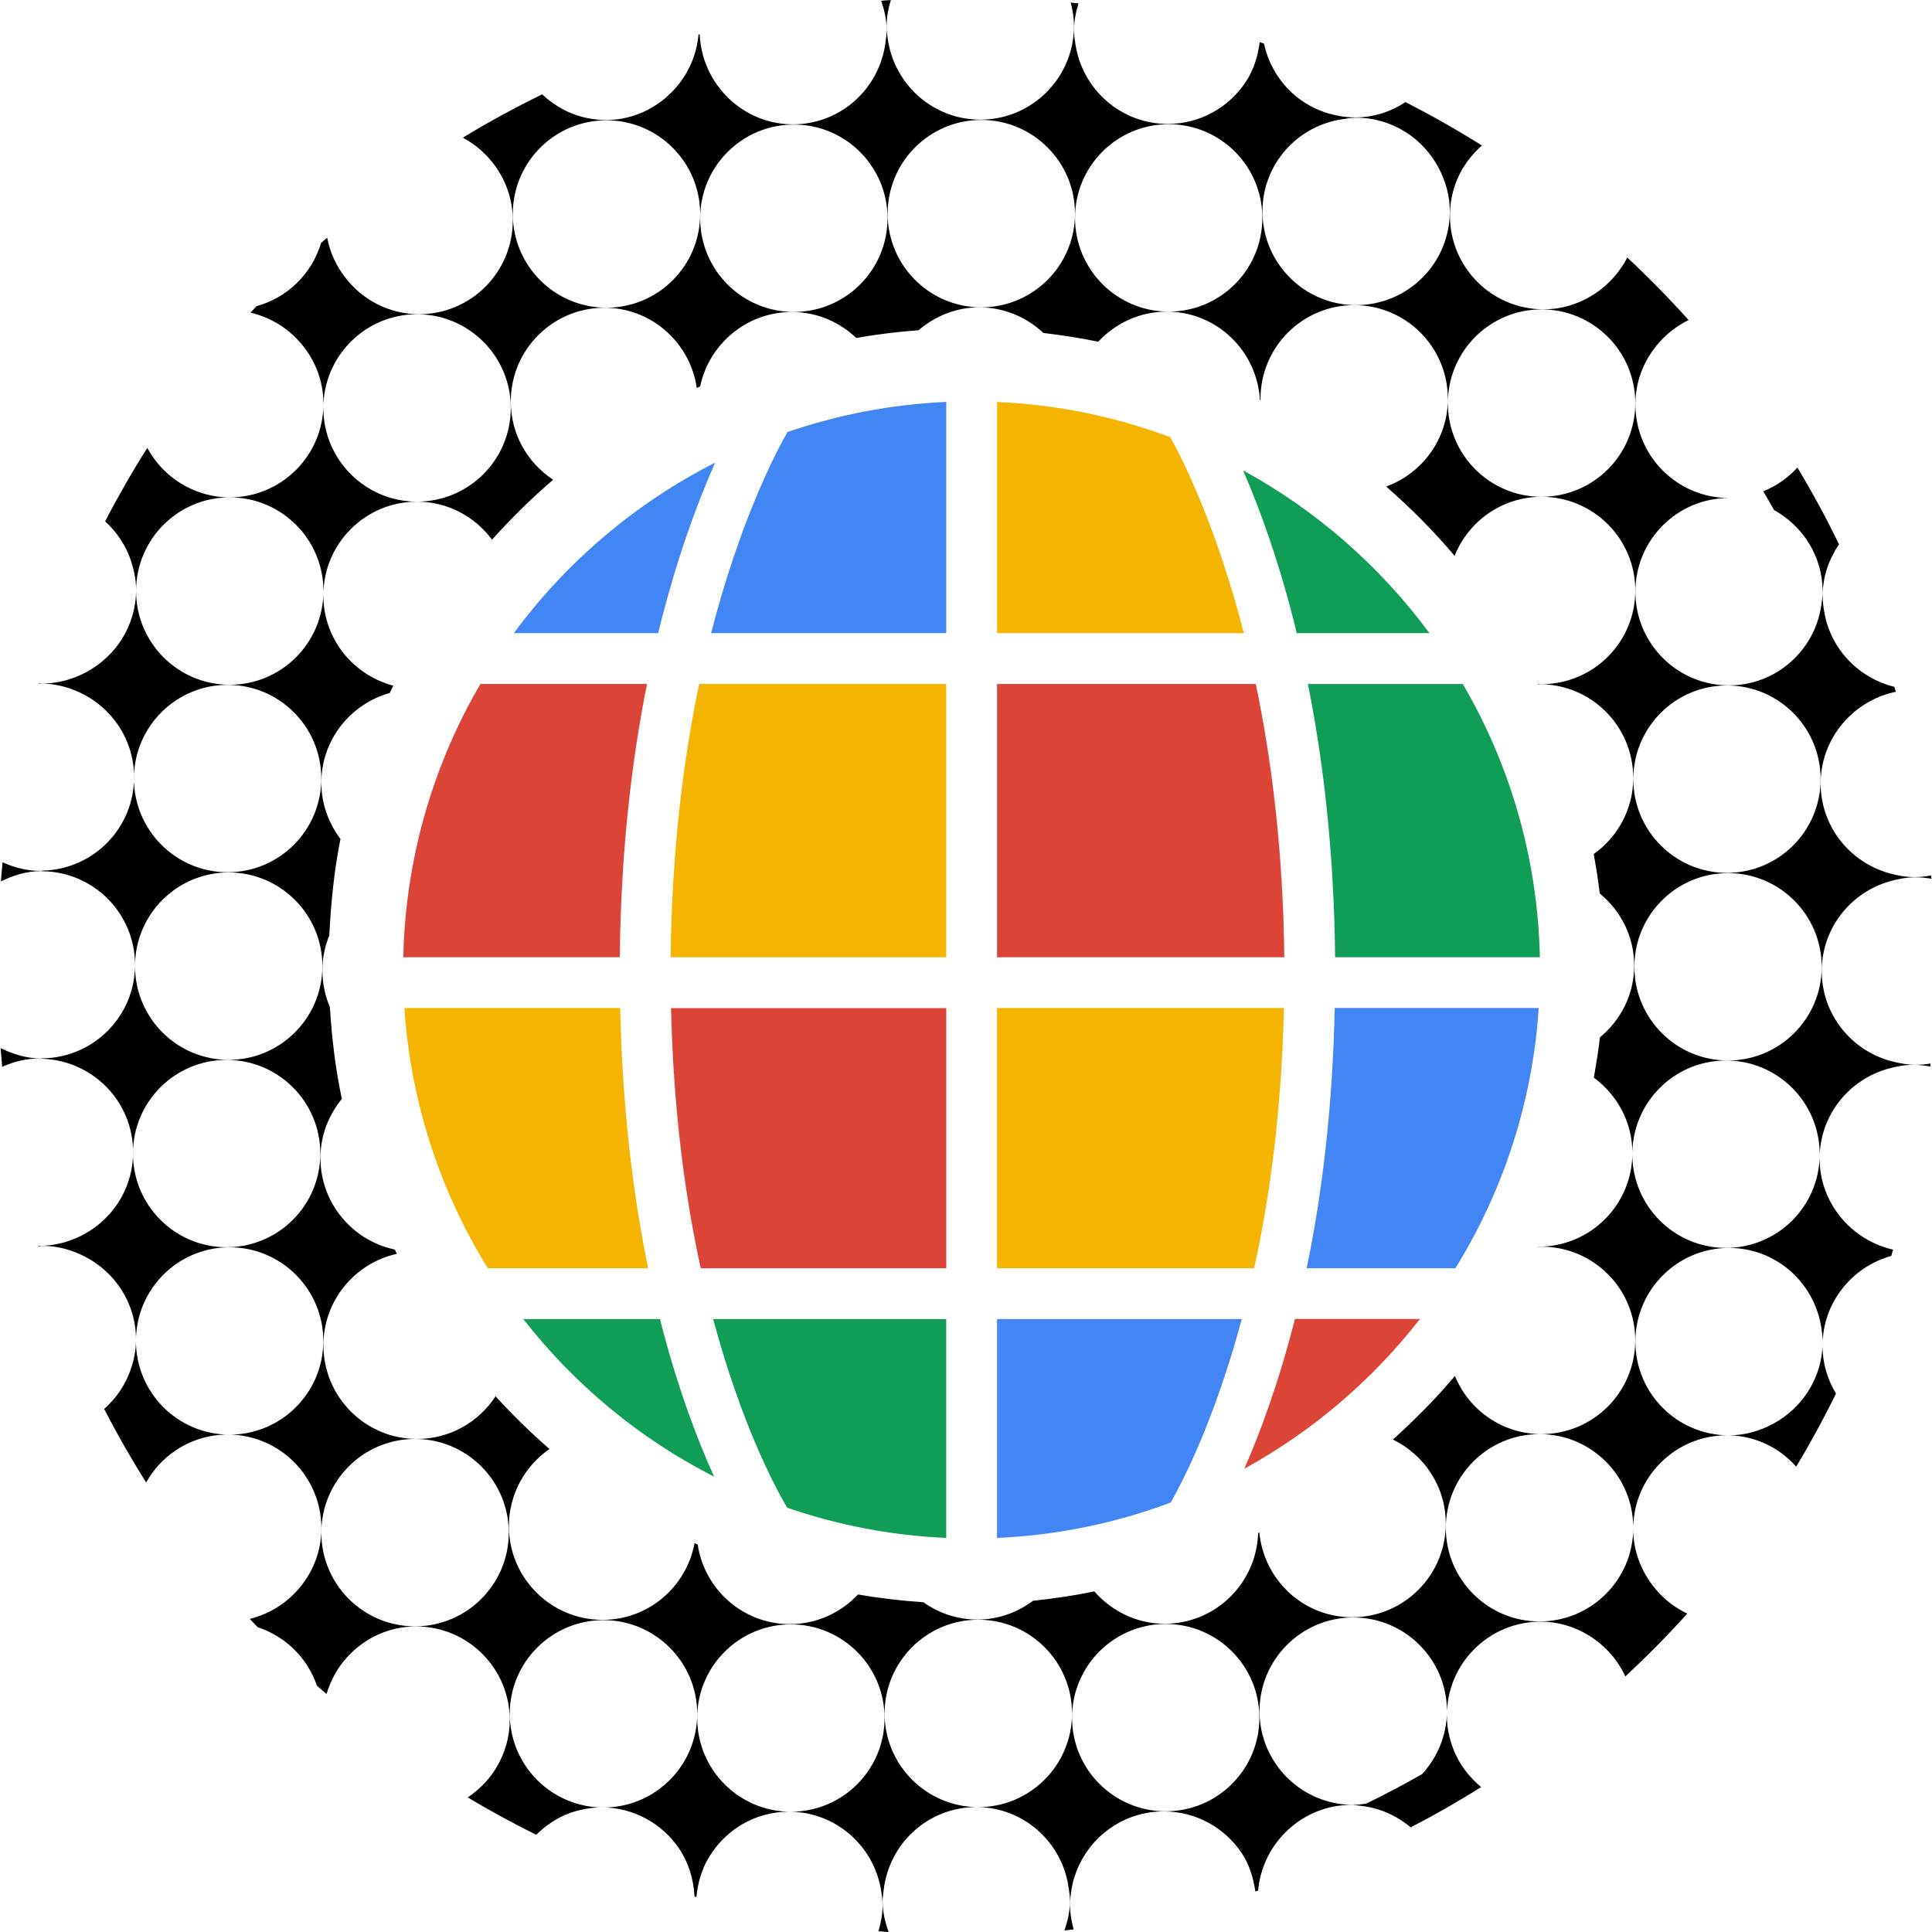 <?xml version="1.0" encoding="utf-8"?>
<!DOCTYPE svg PUBLIC "-//W3C//DTD SVG 1.1//EN" "http://www.w3.org/Graphics/SVG/1.1/DTD/svg11.dtd">
<svg fill="#000000" version="1.1" id="Capa_1" xmlns="http://www.w3.org/2000/svg" xmlns:xlink="http://www.w3.org/1999/xlink" 
	 width="800px" height="800px" viewBox="0 0 47.001 47.002"
	 xml:space="preserve">
<g>
	<g>
		<path fill="#000000" d="M45.969,25.805c-0.951-0.273-1.65-1.142-1.65-2.182c0-1.046,0.709-1.918,1.668-2.186c0.197-0.055,0.398-0.094,0.611-0.094
			c0.133,0,0.262,0.013,0.389,0.035c-0.004-0.026-0.004-0.054-0.008-0.08c-0.131,0.025-0.267,0.04-0.403,0.04
			c-0.211,0-0.408-0.037-0.603-0.09c-0.966-0.266-1.681-1.14-1.681-2.189c0-0.74,0.359-1.392,0.904-1.808
			c0.27-0.205,0.582-0.35,0.924-0.421c-0.012-0.04-0.021-0.081-0.035-0.121c-0.578-0.142-1.071-0.5-1.385-0.99
			c-0.152-0.241-0.264-0.513-0.315-0.805c-0.025-0.135-0.044-0.273-0.044-0.416c0-0.47,0.154-0.896,0.398-1.256
			c-0.309-0.64-0.648-1.262-1.012-1.867c-0.23,0.249-0.51,0.45-0.83,0.577c0.09,0.15,0.176,0.304,0.262,0.456
			c0.701,0.389,1.182,1.128,1.182,1.986c0,0.113-0.018,0.222-0.032,0.33c-0.16,1.103-1.101,1.95-2.246,1.95
			c-1.26,0-2.278-1.021-2.278-2.28c0-1.259,1.02-2.279,2.278-2.279c-1.26,0-2.278-1.021-2.278-2.279
			c0-0.539,0.192-1.027,0.506-1.418c0.213-0.265,0.481-0.481,0.789-0.632c-0.476-0.53-0.974-1.037-1.492-1.521
			c-0.156,0.305-0.379,0.57-0.646,0.778c-0.387,0.298-0.863,0.482-1.389,0.482c-1.26,0-2.279-1.021-2.279-2.28
			c0-0.315,0.064-0.616,0.18-0.89c0.135-0.316,0.344-0.591,0.598-0.815c-0.602-0.379-1.223-0.73-1.858-1.056
			c-0.354,0.23-0.769,0.373-1.223,0.373c-0.146,0-0.291-0.017-0.431-0.044c-0.311-0.059-0.598-0.179-0.85-0.35
			C31.214,2.14,30.875,1.64,30.75,1.061c-0.035-0.012-0.067-0.024-0.104-0.035C30.599,1.37,30.5,1.697,30.318,1.975
			c-0.406,0.625-1.107,1.04-1.908,1.04c-1.141,0-2.076-0.839-2.246-1.931c-0.018-0.115-0.035-0.229-0.035-0.349
			c0-0.228,0.045-0.443,0.107-0.651c-0.062-0.007-0.125-0.017-0.188-0.023c0.047,0.184,0.08,0.373,0.08,0.571
			c0,0.151-0.017,0.299-0.043,0.441c-0.207,1.048-1.129,1.838-2.236,1.838c-1.129,0-2.061-0.824-2.242-1.903
			c-0.02-0.123-0.037-0.247-0.037-0.376c0-0.222,0.041-0.431,0.102-0.632c-0.078,0.006-0.156,0.011-0.236,0.018
			c0.08,0.229,0.135,0.47,0.135,0.727c0,0.092-0.018,0.18-0.027,0.269c-0.135,1.131-1.086,2.011-2.252,2.011
			c-0.877,0-1.627-0.499-2.01-1.223c-0.152-0.291-0.244-0.619-0.26-0.969c-0.01,0.003-0.02,0.006-0.029,0.008
			c-0.041,0.447-0.207,0.855-0.467,1.191c-0.418,0.537-1.063,0.889-1.795,0.889c-0.137,0-0.271-0.018-0.402-0.041
			c-0.441-0.079-0.826-0.292-1.139-0.584c-0.662,0.322-1.307,0.673-1.93,1.053c0.316,0.169,0.59,0.411,0.797,0.704
			c0.262,0.371,0.418,0.821,0.418,1.311c0,1.26-1.02,2.28-2.279,2.28c-0.738,0-1.387-0.356-1.803-0.9
			C8.178,6.466,8.028,6.14,7.959,5.783c-0.051,0.043-0.1,0.084-0.148,0.128c-0.225,0.748-0.814,1.33-1.57,1.538
			c-0.049,0.053-0.1,0.104-0.148,0.157C6.447,7.689,6.771,7.85,7.04,8.076c0.502,0.419,0.828,1.041,0.828,1.745
			c0,1.259-1.02,2.279-2.279,2.279c1.26,0,2.279,1.021,2.279,2.279c0,1.26-1.02,2.28-2.279,2.28c-1.259,0-2.279-1.021-2.279-2.28
			S4.33,12.1,5.589,12.1c-0.488,0-0.939-0.157-1.311-0.419c-0.289-0.203-0.527-0.473-0.695-0.784
			c-0.367,0.579-0.709,1.175-1.025,1.786c0.285,0.264,0.51,0.593,0.633,0.974c0.07,0.22,0.119,0.449,0.119,0.692
			c0,0.873-0.496,1.622-1.217,2.006c-0.318,0.169-0.678,0.274-1.064,0.274c-0.027,0-0.051-0.009-0.078-0.011
			c-0.002,0.006-0.004,0.011-0.006,0.016c0.014,0,0.023-0.005,0.037-0.005c0.34,0,0.658,0.079,0.949,0.213
			c0.783,0.36,1.33,1.147,1.33,2.067c0,1.236-0.988,2.238-2.215,2.271c-0.023,0.001-0.043,0.007-0.064,0.007
			c-0.33,0-0.639-0.082-0.92-0.209c-0.016,0.154-0.027,0.309-0.041,0.464c0.301-0.147,0.627-0.25,0.984-0.25
			c0.014,0,0.025,0.004,0.039,0.004c1.24,0.021,2.24,1.029,2.24,2.275c0,1.248-1.002,2.259-2.246,2.276
			c-0.012,0.001-0.021,0.004-0.033,0.004c-0.359,0-0.688-0.104-0.99-0.252c0.014,0.15,0.021,0.304,0.037,0.455
			c0.279-0.124,0.58-0.203,0.904-0.203c0.029,0,0.055,0.008,0.084,0.008c1.219,0.045,2.197,1.041,2.197,2.271
			c0,0.918-0.545,1.703-1.326,2.064c-0.291,0.135-0.613,0.215-0.955,0.215c-0.01,0-0.02-0.004-0.029-0.005
			c0.002,0.007,0.002,0.013,0.004,0.019c0.033-0.002,0.064-0.014,0.098-0.014c0.375,0,0.725,0.101,1.037,0.262
			c0.734,0.378,1.242,1.135,1.242,2.019c0,0.259-0.051,0.502-0.131,0.733c-0.129,0.375-0.355,0.697-0.643,0.955
			c0.314,0.611,0.656,1.209,1.021,1.789c0.174-0.31,0.412-0.574,0.703-0.772C4.623,35.047,5.065,34.9,5.539,34.9
			c1.26,0,2.279,1.021,2.279,2.28c0,0.692-0.314,1.306-0.803,1.724c-0.268,0.229-0.588,0.394-0.939,0.481
			c0.064,0.068,0.131,0.134,0.193,0.202c0.678,0.223,1.211,0.748,1.441,1.423c0.078,0.068,0.156,0.134,0.234,0.202
			c0.102-0.339,0.27-0.646,0.504-0.9c0.416-0.455,1.008-0.744,1.674-0.744c1.26,0,2.279,1.021,2.279,2.279
			c0,0.412-0.117,0.795-0.309,1.127c-0.176,0.305-0.424,0.559-0.713,0.754c0.541,0.325,1.098,0.627,1.666,0.909
			c0.293-0.291,0.656-0.51,1.074-0.604c0.166-0.038,0.336-0.063,0.514-0.063c0.785,0,1.479,0.397,1.889,1.003
			c0.225,0.334,0.352,0.735,0.373,1.165c0.016,0.005,0.031,0.009,0.047,0.013c0.033-0.347,0.129-0.674,0.299-0.957
			c0.396-0.668,1.119-1.119,1.951-1.119c1.133,0,2.066,0.828,2.242,1.91c0.02,0.121,0.037,0.244,0.037,0.369
			c0,0.221-0.041,0.428-0.1,0.629c0.082,0.008,0.166,0.014,0.248,0.02c-0.086-0.238-0.148-0.49-0.148-0.76
			c0-0.086,0.018-0.168,0.025-0.252c0.127-1.141,1.082-2.028,2.256-2.028c1.156,0,2.102,0.864,2.248,1.981
			c0.015,0.099,0.031,0.195,0.031,0.299c0,0.255-0.057,0.492-0.135,0.722c0.076-0.008,0.148-0.021,0.223-0.026
			c-0.051-0.189-0.088-0.386-0.088-0.592c0-0.141,0.018-0.277,0.041-0.412c0.195-1.062,1.121-1.867,2.238-1.867
			c0.787,0,1.48,0.397,1.891,1.004c0.187,0.275,0.289,0.603,0.34,0.945c0.021-0.007,0.045-0.016,0.066-0.022
			c0.041-0.462,0.219-0.884,0.494-1.228c0.418-0.52,1.051-0.857,1.77-0.857c0.082,0,0.162,0.016,0.242,0.023
			c0.461,0.051,0.871,0.244,1.207,0.523c0.586-0.303,1.156-0.629,1.713-0.979c-0.262-0.218-0.479-0.486-0.623-0.8
			c-0.133-0.289-0.211-0.606-0.211-0.946c0-1.26,1.021-2.279,2.279-2.279c0.551,0,1.049,0.203,1.443,0.527
			c0.264,0.219,0.475,0.492,0.621,0.805c0.522-0.486,1.026-0.996,1.506-1.528c-0.309-0.147-0.58-0.36-0.795-0.625
			c-0.32-0.394-0.521-0.887-0.521-1.433c0-1.26,1.021-2.28,2.279-2.28c0.307,0,0.598,0.063,0.862,0.172
			c0.32,0.131,0.599,0.337,0.824,0.59c0.348-0.575,0.67-1.17,0.969-1.776c-0.205-0.34-0.328-0.734-0.328-1.161
			c0-1.048,0.709-1.919,1.671-2.188c0.016-0.052,0.03-0.104,0.047-0.153c-0.341-0.078-0.652-0.229-0.918-0.438
			c-0.527-0.418-0.871-1.056-0.871-1.778c0-1.05,0.713-1.924,1.676-2.189c0.193-0.053,0.396-0.092,0.604-0.092
			c0.141,0,0.277,0.017,0.412,0.041c0.002-0.023,0.004-0.049,0.006-0.073c-0.119,0.021-0.242,0.032-0.369,0.032
			C46.378,25.902,46.169,25.861,45.969,25.805z M44.318,23.52c0,1.26-1.021,2.28-2.279,2.28c-1.26,0-2.278-1.021-2.278-2.28
			c0-1.259,1.02-2.279,2.278-2.279C43.296,21.24,44.318,22.261,44.318,23.52z M42.014,16.676c1.26,0,2.278,1.021,2.278,2.28
			c0,1.259-1.02,2.279-2.278,2.279s-2.279-1.021-2.279-2.279C39.734,17.696,40.755,16.676,42.014,16.676z M32.707,2.893
			c0.094-0.013,0.188-0.029,0.285-0.029c0.871,0,1.621,0.495,2.004,1.214c0.17,0.319,0.275,0.679,0.275,1.065
			c0,1.26-1.021,2.28-2.279,2.28c-1.26,0-2.279-1.021-2.279-2.28C30.712,3.982,31.583,3.033,32.707,2.893z M28.432,3.022
			c1.26,0,2.278,1.021,2.278,2.279c0,1.26-1.02,2.28-2.278,2.28s-2.279-1.021-2.279-2.28C26.152,4.042,27.171,3.022,28.432,3.022z
			 M23.873,2.918c1.257,0,2.279,1.021,2.279,2.279c0,1.26-1.021,2.28-2.279,2.28c-1.26,0-2.279-1.021-2.279-2.28
			C21.594,3.939,22.613,2.918,23.873,2.918z M19.312,3.03c1.26,0,2.279,1.021,2.279,2.279c0,1.26-1.02,2.28-2.279,2.28
			s-2.279-1.021-2.279-2.28C17.033,4.051,18.053,3.03,19.312,3.03z M14.754,2.927c1.258,0,2.279,1.021,2.279,2.279
			c0,1.26-1.021,2.28-2.279,2.28c-1.26,0-2.279-1.021-2.279-2.28C12.475,3.947,13.494,2.927,14.754,2.927z M3.258,18.941
			c0-1.26,1.021-2.28,2.279-2.28c1.26,0,2.279,1.021,2.279,2.28c0,1.259-1.02,2.279-2.279,2.279
			C4.279,21.22,3.258,20.199,3.258,18.941z M7.842,23.504c0,1.26-1.021,2.28-2.279,2.28c-1.26,0-2.279-1.021-2.279-2.28
			s1.02-2.279,2.279-2.279C6.82,21.225,7.842,22.245,7.842,23.504z M3.234,28.064c0-1.26,1.021-2.279,2.279-2.279
			c1.259,0,2.279,1.021,2.279,2.279c0,1.26-1.021,2.279-2.279,2.279C4.254,30.344,3.234,29.322,3.234,28.064z M5.586,34.902
			c-1.26,0-2.279-1.021-2.279-2.279c0-1.26,1.02-2.279,2.279-2.279c1.258,0,2.279,1.021,2.279,2.279
			C7.865,33.883,6.844,34.902,5.586,34.902z M10.096,39.566c-1.258,0-2.279-1.021-2.279-2.279c0-1.26,1.021-2.28,2.279-2.28
			c1.26,0,2.281,1.021,2.281,2.28C12.377,38.546,11.355,39.566,10.096,39.566z M14.682,43.973c-1.26,0-2.281-1.021-2.281-2.279
			c0-1.26,1.021-2.279,2.281-2.279c1.258,0,2.279,1.021,2.279,2.279C16.961,42.952,15.939,43.973,14.682,43.973z M19.24,44.076
			c-1.26,0-2.279-1.021-2.279-2.28s1.02-2.278,2.279-2.278c1.259,0,2.279,1.021,2.279,2.278C21.52,43.056,20.5,44.076,19.24,44.076z
			 M23.801,43.964c-1.26,0-2.281-1.021-2.281-2.28c0-1.259,1.021-2.279,2.281-2.279c1.258,0,2.279,1.021,2.279,2.279
			C26.08,42.943,25.059,43.964,23.801,43.964z M28.359,44.066c-1.26,0-2.279-1.021-2.279-2.279c0-1.26,1.021-2.279,2.279-2.279
			c1.26,0,2.279,1.021,2.279,2.279C30.639,43.047,29.619,44.066,28.359,44.066z M34.596,43.162
			c-0.443,0.252-0.896,0.492-1.356,0.715c-0.105,0.016-0.21,0.032-0.318,0.032c-1.26,0-2.281-1.021-2.281-2.28
			s1.021-2.279,2.281-2.279c1.258,0,2.279,1.021,2.279,2.279C35.199,42.222,34.966,42.757,34.596,43.162z M37.453,39.447
			c-1.258,0-2.279-1.021-2.279-2.278c0-1.26,1.021-2.28,2.279-2.28c1.26,0,2.281,1.021,2.281,2.28S38.712,39.447,37.453,39.447z
			 M37.501,34.889c-0.953,0-1.766-0.585-2.106-1.414c-0.463,0.553-0.974,1.063-1.508,1.547c0.76,0.369,1.286,1.143,1.286,2.045
			c0,1.259-1.02,2.278-2.278,2.278c-1.187,0-2.146-0.905-2.258-2.062c-0.011,0.005-0.021,0.01-0.029,0.015
			c-0.042,1.224-1.04,2.205-2.274,2.205c-0.686,0-1.293-0.31-1.711-0.787c-0.487,0.101-0.987,0.175-1.492,0.228
			c-0.38,0.283-0.845,0.457-1.354,0.457c-0.49,0-0.941-0.158-1.314-0.422c-0.537-0.035-1.068-0.098-1.59-0.188
			c-0.416,0.441-1.002,0.721-1.656,0.721c-1.141,0-2.078-0.841-2.244-1.936c-0.027-0.012-0.051-0.024-0.076-0.036
			c-0.195,1.062-1.119,1.868-2.238,1.868c-1.26,0-2.279-1.021-2.279-2.279c0-0.779,0.393-1.467,0.988-1.878
			c-0.463-0.399-0.898-0.83-1.313-1.282c-0.406,0.624-1.107,1.038-1.908,1.038c-1.26,0-2.279-1.021-2.279-2.28
			c0-1.09,0.766-1.998,1.787-2.224c-0.018-0.034-0.033-0.069-0.051-0.104c-1.033-0.218-1.809-1.133-1.809-2.229
			c0-0.547,0.199-1.042,0.521-1.435c-0.154-0.728-0.244-1.476-0.291-2.234c-0.117-0.273-0.182-0.575-0.182-0.893
			c0-0.302,0.061-0.59,0.168-0.854c0.039-0.797,0.119-1.583,0.271-2.344c-0.287-0.382-0.465-0.852-0.465-1.366
			c0-1.045,0.707-1.916,1.666-2.186c0.027-0.06,0.057-0.119,0.084-0.178c-0.977-0.257-1.701-1.139-1.701-2.197
			c0-1.259,1.021-2.279,2.279-2.279c-1.258,0-2.279-1.021-2.279-2.279c0-1.26,1.021-2.28,2.279-2.28c1.26,0,2.281,1.021,2.281,2.28
			c0,1.259-1.021,2.279-2.281,2.279c0.75,0,1.41,0.366,1.824,0.925c0.467-0.517,0.959-1.007,1.488-1.458
			c-0.621-0.407-1.031-1.106-1.031-1.904c0-1.26,1.02-2.28,2.279-2.28c1.146,0,2.086,0.85,2.246,1.952
			c0.027-0.013,0.055-0.027,0.082-0.04c0.219-1.033,1.135-1.809,2.23-1.809c0.609,0,1.158,0.242,1.568,0.631
			c0.498-0.087,1.002-0.149,1.516-0.187c0.398-0.343,0.91-0.557,1.477-0.557c0.604,0,1.15,0.239,1.559,0.623
			c0.449,0.055,0.896,0.121,1.334,0.213c0.418-0.447,1.006-0.732,1.666-0.732c1.215,0,2.197,0.951,2.268,2.148
			c0.006,0.002,0.012,0.005,0.018,0.008c-0.002-0.012-0.004-0.022-0.004-0.034c0-1.26,1.021-2.28,2.279-2.28
			c1.26,0,2.279,1.021,2.279,2.28c0,0.983-0.627,1.813-1.5,2.134c0.596,0.521,1.156,1.08,1.664,1.686
			c0.336-0.841,1.154-1.437,2.115-1.437c-1.258,0-2.279-1.021-2.279-2.279c0-1.26,1.021-2.28,2.279-2.28
			c1.26,0,2.281,1.021,2.281,2.28c0,1.259-1.021,2.279-2.281,2.279c1.26,0,2.281,1.021,2.281,2.279c0,1.26-1.021,2.28-2.281,2.28
			c-0.031,0-0.062-0.008-0.092-0.01c0.002,0.005,0.004,0.01,0.006,0.014c0.014,0,0.024-0.004,0.039-0.004
			c1.258,0,2.278,1.021,2.278,2.28c0,0.766-0.381,1.439-0.961,1.853c0.058,0.317,0.108,0.635,0.146,0.958
			c0.509,0.418,0.838,1.044,0.838,1.752c0,0.707-0.327,1.332-0.834,1.75c-0.036,0.33-0.092,0.654-0.147,0.979
			c0.563,0.415,0.937,1.078,0.937,1.833c0,1.259-1.021,2.279-2.281,2.279c-0.002,0.003-0.002,0.005-0.004,0.008
			c0.025-0.001,0.051-0.008,0.076-0.008c1.26,0,2.279,1.021,2.279,2.278C39.781,33.868,38.762,34.889,37.501,34.889z M44.307,32.289
			c0.019,0.115,0.034,0.23,0.034,0.35c0,0.868-0.489,1.613-1.202,1.998c-0.322,0.174-0.687,0.282-1.076,0.282
			c-1.26,0-2.278-1.021-2.278-2.28c0-1.259,1.02-2.279,2.278-2.279C43.201,30.359,44.137,31.197,44.307,32.289z M41.99,30.359
			c-1.26,0-2.279-1.021-2.279-2.279c0-1.26,1.021-2.28,2.279-2.28c1.26,0,2.279,1.021,2.279,2.28
			C44.27,29.339,43.25,30.359,41.99,30.359z"/>
		<path fill="#4285F4" d="M24.256,37.415c1.48-0.065,2.9-0.365,4.225-0.861c0.334-0.588,1.088-2.081,1.729-4.464h-5.954L24.256,37.415
			L24.256,37.415z"/>
		<path fill="#DB4437" d="M30.271,35.732c1.66-0.912,3.115-2.157,4.273-3.644h-3.041C31.109,33.638,30.66,34.845,30.271,35.732z"/>
		<path fill="#F4B400" d="M31.234,24.523h-6.979v6.33h6.256C30.893,29.118,31.18,27.005,31.234,24.523z"/>
		<path fill="#0F9D58" d="M32.48,23.288h4.982c-0.053-2.42-0.729-4.687-1.875-6.648h-3.769C32.189,18.491,32.455,20.71,32.48,23.288z"/>
		<path fill="#4285F4" d="M32.471,24.523c-0.052,2.457-0.316,4.573-0.683,6.33h3.619c1.152-1.863,1.875-4.021,2.027-6.33H32.471z"/>
		<path fill="#DB4437" d="M30.55,16.64h-6.294v6.648h6.988C31.216,20.693,30.934,18.47,30.55,16.64z"/>
		<path fill="#F4B400" d="M28.473,10.637c-1.322-0.495-2.74-0.793-4.217-0.858v5.624h6.004C29.607,12.863,28.816,11.26,28.473,10.637z"/>
		<path fill="#0F9D58" d="M34.775,15.403c-1.201-1.628-2.748-2.984-4.533-3.959c0.41,0.948,0.894,2.263,1.305,3.959H34.775z"/>
		<path fill="#4285F4" d="M17.299,15.403h5.721V9.778c-1.348,0.06-2.643,0.314-3.863,0.733C18.865,11.02,18.004,12.668,17.299,15.403z"/>
		<path fill="#DB4437" d="M17.047,30.854h5.973v-6.328h-6.695C16.381,27.005,16.666,29.118,17.047,30.854z"/>
		<path fill="#F4B400" d="M16.314,23.288h6.705V16.64h-6.01C16.625,18.47,16.344,20.693,16.314,23.288z"/>
		<path fill="#0F9D58" d="M19.15,36.68c1.223,0.42,2.52,0.676,3.869,0.735V32.09h-5.67C18.041,34.667,18.867,36.202,19.15,36.68z"/>
		<path fill="#4285F4" d="M17.398,11.255c-1.939,0.985-3.617,2.411-4.898,4.148h3.512C16.453,13.595,16.973,12.212,17.398,11.255z"/>
		<path fill="#DB4437" d="M15.74,16.64h-4.053c-1.146,1.962-1.822,4.229-1.877,6.648h5.268C15.103,20.71,15.369,18.491,15.74,16.64z"/>
		<path fill="#F4B400" d="M15.088,24.523h-5.25c0.154,2.311,0.875,4.467,2.029,6.33h3.902C15.404,29.098,15.141,26.982,15.088,24.523z"/>
		<path fill="#0F9D58" d="M12.73,32.09c1.244,1.596,2.826,2.909,4.643,3.835c-0.408-0.899-0.895-2.173-1.318-3.835H12.73z"/>
	</g>
</g>
</svg>